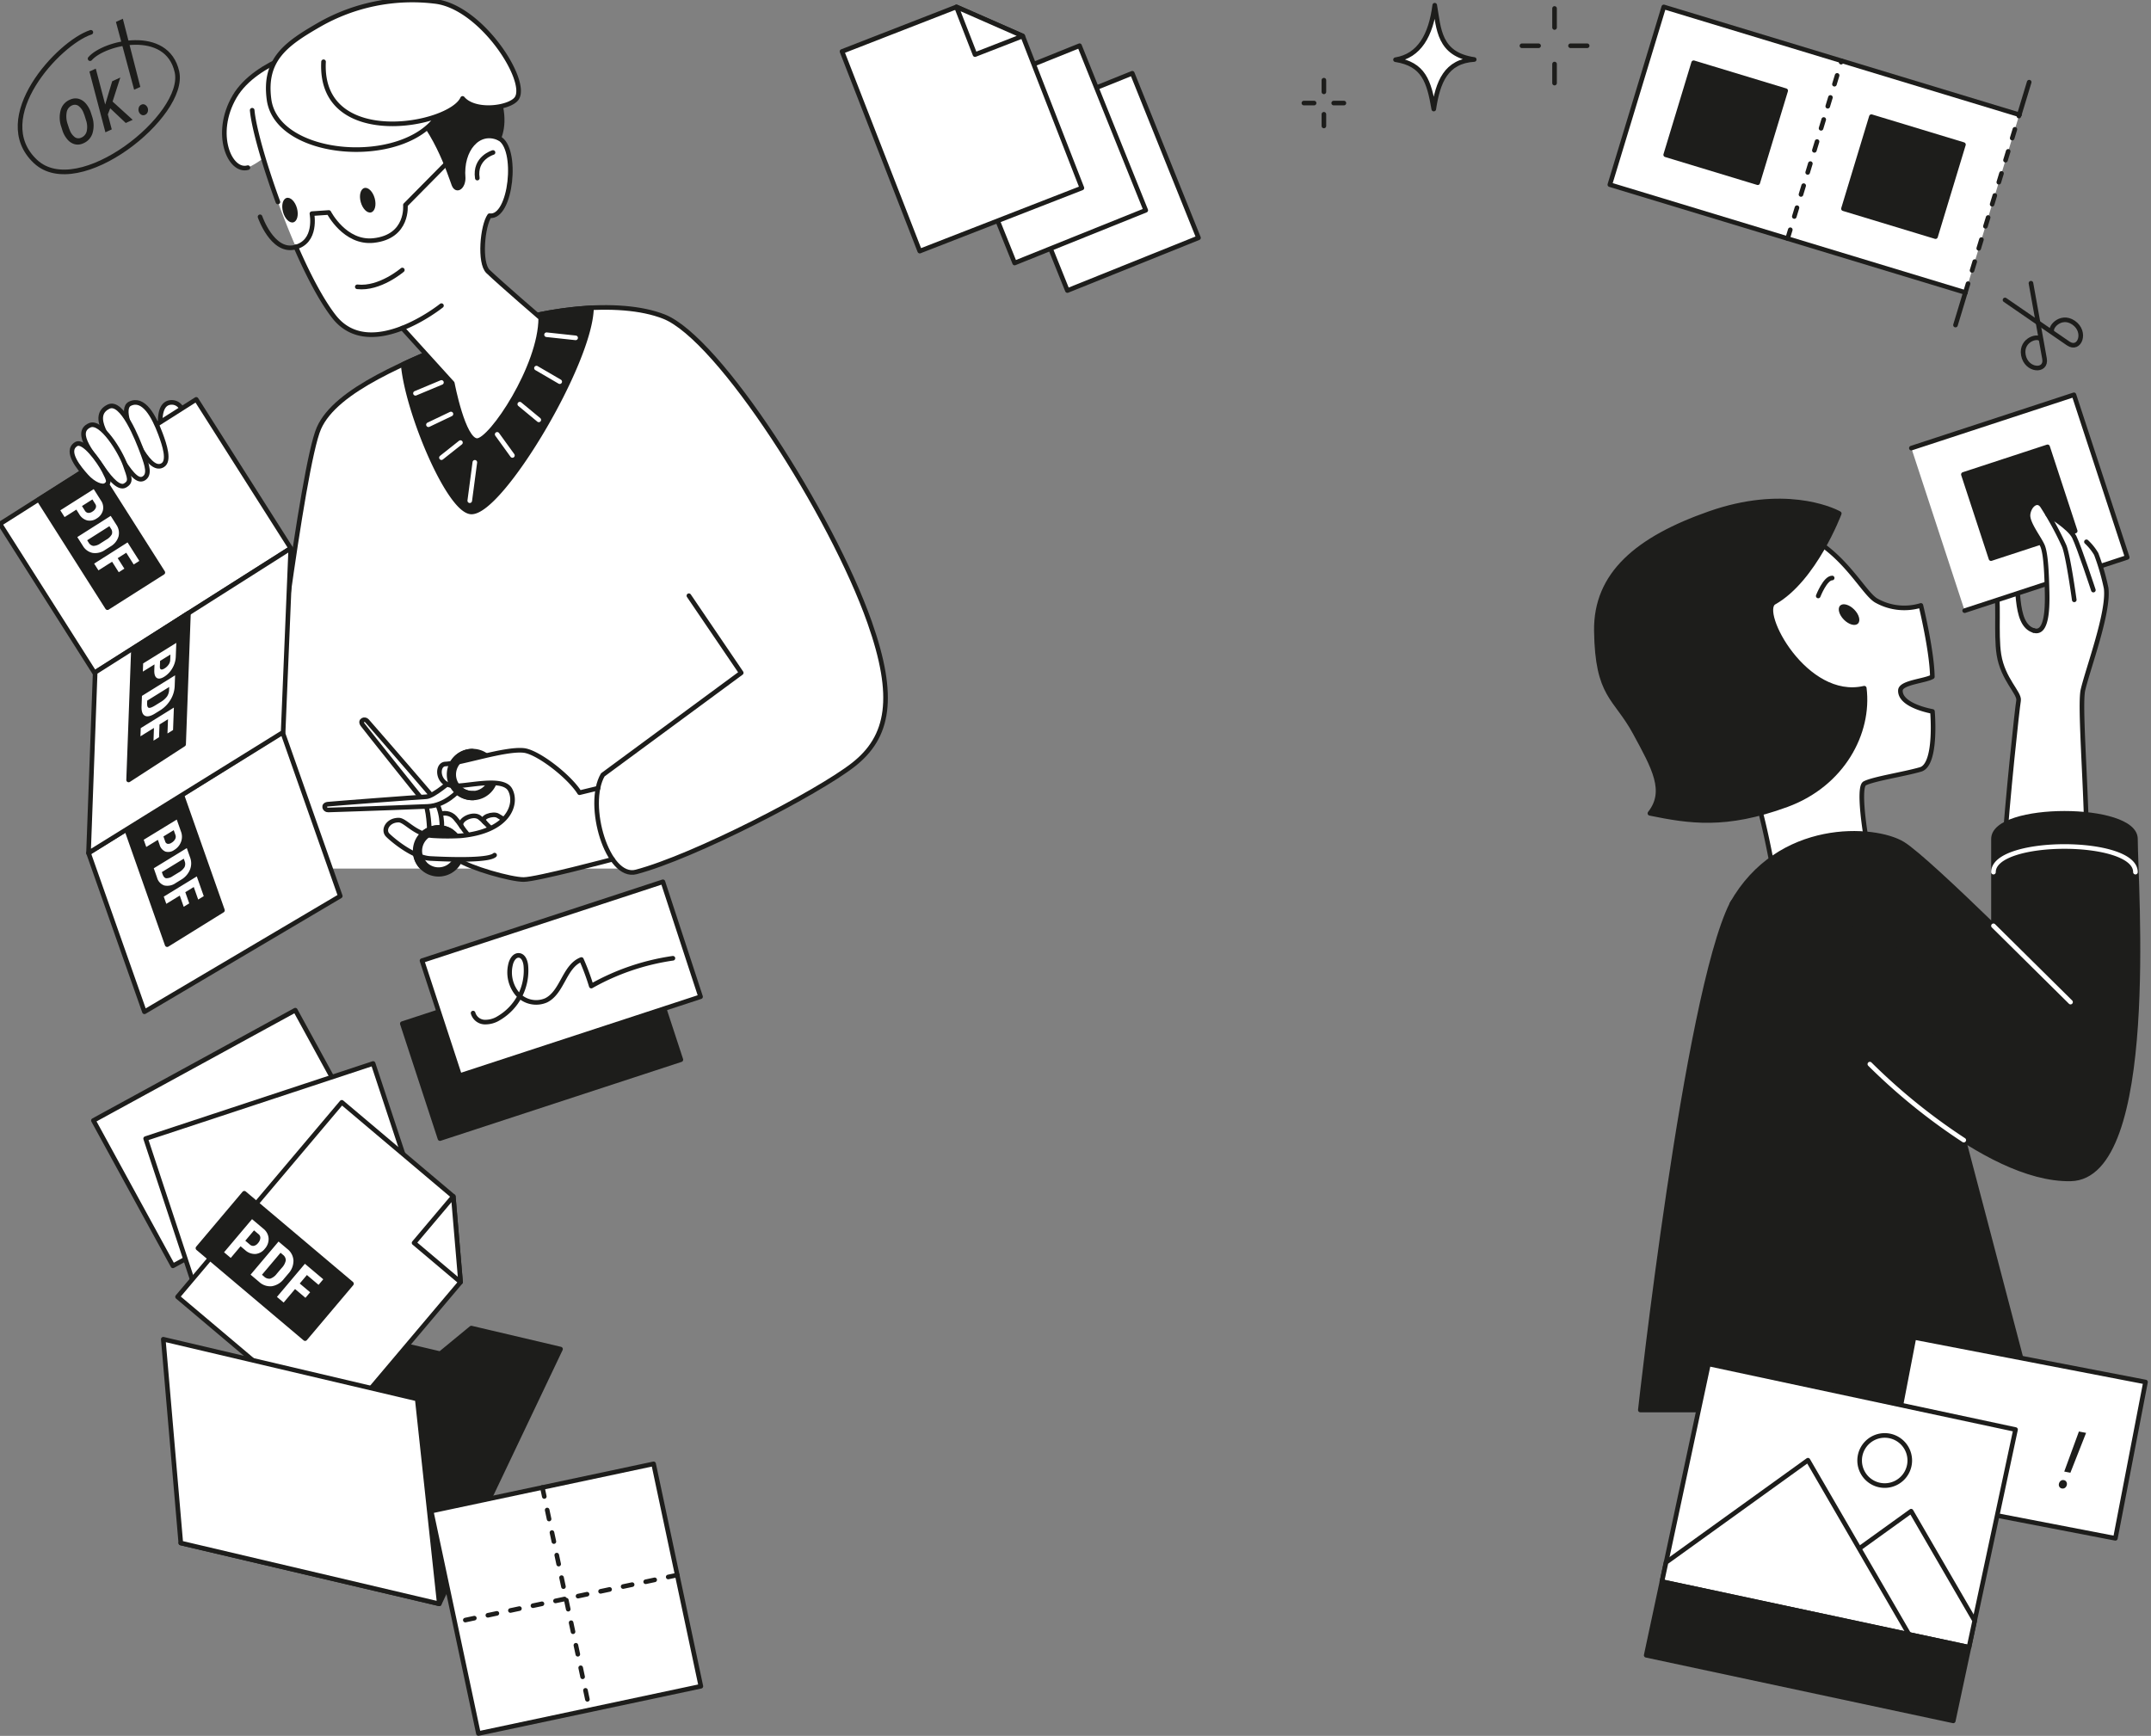 <svg xmlns="http://www.w3.org/2000/svg" width="700" height="565" fill="none">
  <rect width="100%" height="100%" fill="#808080" stroke="none"/>
  <g clip-path="url(#a)">
    <path fill="#fff" d="M661.93 205.252c-7.126-2.02-4.108-17.12-7.137-20.446-2.644-2.9-6.818-1.068-5.49 4.489 1.457 6.1.116 16.849 1.21 23.782 1.269 8.048 6.815 12.538 6.389 14.936-.426 2.398-3.613 31.761-4.875 50.945h19.058"/>
    <path stroke="#1D1D1B" stroke-linecap="round" stroke-linejoin="round" stroke-width="1.5" d="M661.93 205.252c-7.126-2.02-4.108-17.12-7.137-20.446-2.644-2.9-6.818-1.068-5.49 4.489 1.457 6.1.116 16.849 1.21 23.782 1.269 8.048 6.815 12.538 6.389 14.936-.426 2.398-3.613 31.761-4.875 50.945h19.058"/>
    <path fill="#fff" d="m639.358 198.758 52.908-17.345-17.345-52.908-52.908 17.345"/>
    <path stroke="#1D1D1B" stroke-linecap="round" stroke-linejoin="round" stroke-width="1.5" d="m639.358 198.758 52.908-17.345-17.345-52.908-52.908 17.345"/>
    <path fill="#1D1D1B" stroke="#1D1D1B" stroke-linecap="round" stroke-linejoin="round" stroke-width="1.5" d="m647.931 181.821 27.398-8.982-8.982-27.398-27.398 8.982 8.982 27.398Z"/>
    <path fill="#fff" d="M677.861 224.564c1.678-7.142 8.537-25.367 7.545-33.114a73.57 73.57 0 0 0-3.236-11.135 17.564 17.564 0 0 0-3.18-3.961 8.85 8.85 0 0 0-3.565-.7c-.148-.347-.284-.65-.4-.886-1.273-2.566-6.621-6.061-8.612-7.3-.709-1.2-1.347-2.226-1.811-2.867-1.717-2.377-4.359 0-4.623 2.905-.264 2.905 3.9 7.922 4.83 10.431.93 2.509 1.189 8.054 1.321 12.675.132 4.621.634 16.007-4.2 14.638l-1.964 23.1-6.3 50.61c-1.03 15.658 25.6 8.165 25.368-7.573-.251-16.914-2.27-42.158-1.173-46.823ZM283.003 202.556c-12.411-35.219-49-92.435-66.923-99.5-14.679-5.789-41.117-2.824-62.32 5.893-21.203 8.717-44.425 17.8-49.979 30.425-5.554 12.625-16.22 101.976-16.22 101.976l-33.758-91.882-18.174 8.582s3.529 109.458 26.247 124.649h140.269a5.598 5.598 0 0 0 4.871 1.106c18.894-5 59.066-25.8 70.677-34.885 11.611-9.085 13.888-22.008 5.31-46.364Z"/>
    <path fill="#fff" stroke="#1D1D1B" stroke-linecap="round" stroke-linejoin="round" stroke-width="1.5" d="M368.475 23.845 325.811 41.01l21.549 53.557L390.024 77.4l-21.549-53.556Z"/>
    <path fill="#fff" stroke="#1D1D1B" stroke-linecap="round" stroke-linejoin="round" stroke-width="1.5" d="m351.311 14.882-42.665 17.166 21.55 53.557 42.664-17.167-21.549-53.556ZM52.28 139.297c0-.33-1.176-8.324 3.6-8.325 4.778-.001 5.577 8.623 2.515 11.546a3.827 3.827 0 0 1-5.605-1.157 3.826 3.826 0 0 1-.51-2.064Z"/>
    <path fill="#1D1D1B" stroke="#1D1D1B" stroke-linecap="round" stroke-linejoin="round" stroke-width="1.5" d="m58.838 502.219 36.344-72.934 48.086 11.316 10.118-8.33 29.024 6.829-39.451 82.914-84.121-19.795Z"/>
    <path fill="#fff" stroke="#1D1D1B" stroke-linecap="round" stroke-linejoin="round" stroke-width="1.5" d="m114.353 362.188-18.256-33.393-65.698 35.906 25.868 47.316 50.005-27.329 8.081-22.5Z"/>
    <path fill="#fff" stroke="#1D1D1B" stroke-linecap="round" stroke-linejoin="round" stroke-width="1.5" d="m133.852 383.776-12.431-37.626-74.026 24.443 17.614 53.316 56.344-18.605 12.499-21.528Z"/>
    <path fill="#fff" stroke="#1D1D1B" stroke-linecap="round" stroke-linejoin="round" stroke-width="1.5" d="m147.518 389.416-36.286-30.629-53.454 63.308 51.417 43.4 40.686-48.186-2.363-27.893Z"/>
    <path fill="#fff" stroke="#1D1D1B" stroke-linecap="round" stroke-linejoin="round" stroke-width="1.5" d="m134.75 404.538 15.131 12.771-2.363-27.893-12.768 15.122Z"/>
    <path fill="#1D1D1B" stroke="#1D1D1B" stroke-linecap="round" stroke-linejoin="round" stroke-width="1.5" d="m114.379 417.825-34.875-29.44-15.088 17.874 34.874 29.44 15.089-17.874Z"/>
    <path fill="#fff" d="m78.294 405.643-3.2 3.792-2.178-1.839 9.105-10.783 3.675 3.1a4.4 4.4 0 0 1 1.715 3.147 4.666 4.666 0 0 1-1.224 3.381 4.364 4.364 0 0 1-3.054 1.709 4.694 4.694 0 0 1-3.384-1.283l-1.455-1.224Zm1.532-1.814 1.5 1.264a1.564 1.564 0 0 0 1.308.406 2.353 2.353 0 0 0 1.342-.9c.407-.434.665-.988.736-1.579a1.464 1.464 0 0 0-.524-1.273l-1.519-1.282-2.843 3.364ZM81.547 414.885l9.1-10.784 2.853 2.409a5.126 5.126 0 0 1 2 3.742 6.161 6.161 0 0 1-1.632 4.256l-1.477 1.747a6.17 6.17 0 0 1-3.94 2.388 5.26 5.26 0 0 1-4.115-1.4l-2.79-2.358Zm9.752-7.13-6.048 7.161.652.551a2.404 2.404 0 0 0 2.019.72 4.465 4.465 0 0 0 2.139-1.587l1.583-1.874A4.992 4.992 0 0 0 93 410.263a2.226 2.226 0 0 0-.908-1.838l-.793-.67ZM99.403 422.42l-3.385-2.859-3.715 4.4-2.179-1.839 9.106-10.783 5.972 5.042-1.532 1.814-3.793-3.2-2.333 2.763 3.386 2.858-1.527 1.804Z"/>
    <path fill="#fff" stroke="#1D1D1B" stroke-linecap="round" stroke-linejoin="round" stroke-width="1.5" d="m58.838 502.219-5.702-66.323 82.645 19.448 7.178 66.67-84.121-19.795Z"/>
    <path stroke="#1D1D1B" stroke-linecap="round" stroke-linejoin="round" stroke-width="1.5" d="M61.876 282.699C39.159 267.508 35.625 158.05 35.625 158.05l18.178-8.582 33.758 91.879s10.667-89.355 16.22-101.976c5.553-12.621 28.776-21.708 49.979-30.425 21.203-8.717 47.641-11.682 62.32-5.892 17.922 7.067 54.513 64.283 66.923 99.5 8.582 24.356 6.305 37.277-5.306 46.364-11.611 9.087-51.783 29.883-70.677 34.885-9.34 2.473-16.533-21.863-10.854-31.6l45.056-33.212-17.038-25.1"/>
    <path fill="#fff" d="M158.678 275.491c-6.437-1.7-7.573-5.873-10.6-9.28-3.027-3.407-9.087-.379-6.436 2.65s3.029 7.951 7.193 10.827c4.164 2.876 17.418 6.59 21.57 6.59 4.152 0 28.927-6.587 28.927-6.587"/>
    <path stroke="#1D1D1B" stroke-linecap="round" stroke-linejoin="round" stroke-width="1.5" d="M158.678 275.491c-6.437-1.7-7.573-5.873-10.6-9.28-3.027-3.407-9.087-.379-6.436 2.65s3.029 7.951 7.193 10.827c4.164 2.876 17.418 6.59 21.57 6.59 4.152 0 28.927-6.587 28.927-6.587"/>
    <path stroke="#1D1D1B" stroke-linecap="round" stroke-linejoin="round" stroke-width="3" d="M153.764 258.96a6.863 6.863 0 1 0 0-13.727 6.863 6.863 0 0 0 0 13.727Z"/>
    <path fill="#fff" stroke="#1D1D1B" stroke-linecap="round" stroke-linejoin="round" stroke-width="1.5" d="M143.757 269.986s.668-6.407-3.09-10.806c-9.753-11.415-20.749-23.979-21.223-24.533-.738-.864-2.491-.2-1.439 1.229s18.46 23.243 20.017 25.066c1.557 1.823 1.737 9.8 1.737 9.8l3.998-.756Z"/>
    <path fill="#fff" stroke="#1D1D1B" stroke-linecap="round" stroke-linejoin="round" stroke-width="1.5" d="M149.218 257.368s-4.236 4.852-10.017 5.1c-15 .633-31.689 1.137-32.418 1.167-1.135.048-1.84-1.691-.08-1.891 1.76-.2 29.591-2.311 31.987-2.412 2.396-.101 8.362-5.406 8.362-5.406l2.166 3.442Z"/>
    <path stroke="#1D1D1B" stroke-linecap="round" stroke-linejoin="round" stroke-width="3" d="M142.725 283.805a6.863 6.863 0 1 0 0-13.727 6.863 6.863 0 0 0 0 13.727Z"/>
    <path stroke="#1D1D1B" stroke-linecap="round" stroke-linejoin="round" stroke-width="1.5" d="M150.222 269.029c-1.262-2.02 3.494-4.531 5.723-3.016 2.229 1.515 5.257 6.31 8.16 5.679"/>
    <path stroke="#1D1D1B" stroke-linecap="round" stroke-linejoin="round" stroke-width="1.5" d="M157.785 267.657c-1.84-1.649 2.813-3.124 4.3-2.113 1.487 1.011 5.541 3.1 5.541 3.1"/>
    <path fill="#fff" stroke="#1D1D1B" stroke-linecap="round" stroke-linejoin="round" stroke-width="1.5" d="M562.308 171.793c31.817-6.872 42.08 20.312 48.407 23.742a18.55 18.55 0 0 0 14.4 1.52s3.625 14.88 3.724 23.224c-2.417 1.394-10.258 1.838-10.386 4.409-.253 5.048 10.425 6.871 10.425 6.871s1.548 17.3-3.862 18.875c-5.41 1.575-15.293 3.056-18.175 4.544-3.1 1.6 2.439 30.145 1.664 22.048l-30.187 13.795s-5.8-36.853-11.295-41.042c-4.881-3.724-30.915-17.78-32.991-40.178-1.937-20.928 9.035-33.652 28.276-37.808Z"/>
    <path stroke="#1D1D1B" stroke-linecap="round" stroke-linejoin="round" stroke-width="1.5" d="M596.243 188.129c-2.268 0-4.537 5.849-4.537 5.849"/>
    <path fill="#1D1D1B" d="M604.636 202.966c.923-.915.373-2.966-1.228-4.581-1.601-1.616-3.648-2.183-4.57-1.268-.923.915-.373 2.966 1.228 4.581 1.601 1.615 3.647 2.183 4.57 1.268Z"/>
    <path fill="#1D1D1B" stroke="#1D1D1B" stroke-linecap="round" stroke-linejoin="round" stroke-width="1.5" d="M598.548 167.137s-8.079 21.553-21.2 28.933c-5.321 2.992 10.223 32.373 29.344 27.924 1.821 14.577-7.136 31.316-25.237 37.948-19.914 7.3-31.652 5.4-44.525 2.781 5.679-7.194 1.416-14.745-4.9-26.357-6.316-11.612-12.213-11.674-12.522-33-.269-18.552 13.441-30.025 36.853-38.228 23.858-8.361 39.442-1.516 42.187-.001Z"/>
    <path stroke="#1D1D1B" stroke-linecap="round" stroke-linejoin="round" stroke-width="1.5" d="M661.93 205.252c4.833 1.369 4.331-10.017 4.2-14.638-.131-4.621-.4-10.167-1.321-12.675-.921-2.508-5.094-7.527-4.83-10.431.264-2.904 2.906-5.282 4.623-2.905a101.667 101.667 0 0 1 7.134 13.072c1.321 3.168 3.289 17.56 3.289 17.56"/>
    <path stroke="#1D1D1B" stroke-linecap="round" stroke-linejoin="round" stroke-width="1.5" d="M678.99 176.354a17.592 17.592 0 0 1 3.18 3.961 73.56 73.56 0 0 1 3.233 11.135c.992 7.747-5.867 25.972-7.546 33.115-1.1 4.666.923 29.908 1.176 46.82.235 15.738-28.039 23.231-27.009 7.573"/>
    <path stroke="#1D1D1B" stroke-linecap="round" stroke-linejoin="round" stroke-width="1.5" d="M681.246 192.067s-4.65-14.128-6.222-17.3c-1.572-3.172-8.644-7.353-8.644-7.353"/>
    <path fill="#1D1D1B" stroke="#1D1D1B" stroke-linecap="round" stroke-linejoin="round" stroke-width="1.5" d="M694.938 273.065c0-11.123-46.2-11.123-46.2 0v28.278c-12.179-11.827-25.122-23.987-29.522-26.677-9.087-5.553-40.415-7.551-55.627 19.563l44.922 52.124s36.956 37.862 65.3 37.358c28.344-.504 21.127-95.919 21.127-110.646Z"/>
    <path fill="#1D1D1B" stroke="#1D1D1B" stroke-linecap="round" stroke-linejoin="round" stroke-width="1.5" d="M625.271 319.092c3.583 12.758 36.853 139.839 36.853 139.839h-128.31s14.848-134.89 29.772-164.7c5.748-11.484 57.746 10.835 61.685 24.861Z"/>
    <path fill="#fff" stroke="#1D1D1B" stroke-linecap="round" stroke-linejoin="round" stroke-width="1.5" d="M63.858 129.993 0 170.531l30.763 48.46 63.857-40.538-30.762-48.46Z"/>
    <path fill="#1D1D1B" stroke="#1D1D1B" stroke-linecap="round" stroke-linejoin="round" stroke-width="1.5" d="M52.991 186.341 30.66 151.178l-18.022 11.445 22.331 35.164 18.022-11.446Z"/>
    <path fill="#fff" d="m24.848 165.872-3.825 2.428-1.394-2.2 10.874-6.9 2.353 3.706a4.03 4.03 0 0 1 .634 3.211 4.26 4.26 0 0 1-1.987 2.612 3.991 3.991 0 0 1-3.127.655 4.271 4.271 0 0 1-2.6-2.042l-.928-1.47Zm1.83-1.161.958 1.509a1.413 1.413 0 0 0 1.027.71 2.154 2.154 0 0 0 1.413-.415 2.556 2.556 0 0 0 1.073-1.172 1.335 1.335 0 0 0-.108-1.252l-.973-1.533-3.39 2.153ZM25.155 174.807l10.875-6.9 1.826 2.876a4.69 4.69 0 0 1 .718 3.806 5.604 5.604 0 0 1-2.583 3.259l-1.763 1.12a5.637 5.637 0 0 1-4.083 1 4.803 4.803 0 0 1-3.2-2.345l-1.79-2.816Zm10.44-3.545-7.222 4.584.416.658a2.183 2.183 0 0 0 1.562 1.179 4.075 4.075 0 0 0 2.3-.8l1.89-1.2a4.565 4.565 0 0 0 1.855-1.774 2.04 2.04 0 0 0-.291-1.851l-.51-.796ZM38.643 186.246l-2.167-3.417-4.437 2.816-1.4-2.2 10.874-6.9 3.825 6.022-1.825 1.162-2.43-3.825-2.78 1.772 2.168 3.414-1.828 1.156Z"/>
    <path fill="#fff" stroke="#1D1D1B" stroke-linecap="round" stroke-linejoin="round" stroke-width="1.5" d="m91.942 238.287-63.138 39.35 18.202 51.686 63.727-37.671-18.791-53.365Z"/>
    <path fill="#1D1D1B" stroke="#1D1D1B" stroke-linecap="round" stroke-linejoin="round" stroke-width="1.5" d="m54.4 307.468-13.21-37.517 17.993-11.164 13.21 37.517L54.4 307.468Z"/>
    <path fill="#fff" d="m51.377 273.36-3.78 2.312-.827-2.343 10.752-6.573 1.394 3.953a4.69 4.69 0 0 1-.024 3.349 5.175 5.175 0 0 1-2.209 2.6 3.27 3.27 0 0 1-2.852.514 3.334 3.334 0 0 1-1.9-2.245l-.553-1.567Zm1.81-1.106.567 1.61a1.087 1.087 0 0 0 .77.787c.466.053.935-.074 1.312-.355a3 3 0 0 0 1.148-1.158 1.603 1.603 0 0 0 .13-1.3l-.575-1.633-3.352 2.049ZM50.04 282.613l10.752-6.573 1.08 3.068a5.479 5.479 0 0 1-.056 3.972 6.774 6.774 0 0 1-2.844 3.235l-1.742 1.066a4.7 4.7 0 0 1-3.753.826 3.691 3.691 0 0 1-2.377-2.589l-1.06-3.005Zm9.769-3.123-7.142 4.365.247.7c.274.782.659 1.215 1.154 1.3a3.564 3.564 0 0 0 2.153-.7l1.867-1.142a5.242 5.242 0 0 0 1.94-1.739 2.412 2.412 0 0 0 .08-1.927l-.3-.857ZM59.78 295.137l-1.278-3.641-4.386 2.682-.825-2.344 10.752-6.573 2.262 6.423-1.81 1.107-1.437-4.08-2.755 1.683 1.283 3.642-1.805 1.101Z"/>
    <path fill="#fff" stroke="#1D1D1B" stroke-linecap="round" stroke-linejoin="round" stroke-width="1.5" d="m94.622 178.452-63.65 40.381-2.168 58.804 63.334-39.299 2.484-59.886Z"/>
    <path fill="#1D1D1B" stroke="#1D1D1B" stroke-linecap="round" stroke-linejoin="round" stroke-width="1.5" d="m41.852 253.869 1.576-42.684 17.899-11.61-1.576 42.684-17.9 11.61Z"/>
    <path fill="#fff" d="m50.277 216.248-3.792 2.353.1-2.666 10.785-6.691-.166 4.5a7.95 7.95 0 0 1-1.107 3.74 7.784 7.784 0 0 1-2.623 2.765c-1.055.655-1.875.788-2.46.4s-.852-1.262-.8-2.621l.063-1.78Zm1.815-1.126-.068 1.831c-.02.509.1.816.365.926.265.11.65 0 1.17-.318a4.261 4.261 0 0 0 1.3-1.223c.308-.422.491-.922.529-1.444l.068-1.859-3.364 2.087ZM46.193 226.498l10.785-6.692-.128 3.491a9.282 9.282 0 0 1-1.336 4.431 10.12 10.12 0 0 1-3.34 3.441l-1.75 1.085c-1.417.879-2.512 1.113-3.285.7-.774-.413-1.13-1.424-1.072-3.035l.126-3.421Zm8.87-2.9-7.16 4.445-.03.8c-.031.889.137 1.396.506 1.521.368.125 1.022-.095 1.96-.658l1.874-1.162a7.154 7.154 0 0 0 2.127-1.825 4.123 4.123 0 0 0 .69-2.148l.034-.973ZM49.954 241.069l.149-4.14-4.4 2.73.1-2.668 10.785-6.691-.271 7.308-1.814 1.121.172-4.642-2.763 1.714-.153 4.144-1.805 1.124Z"/>
    <path fill="#fff" stroke="#1D1D1B" stroke-linecap="round" stroke-linejoin="round" stroke-width="1.5" d="M52.968 151.392c-1.9 1.181-4.109-.371-6.773-4.6-3.952-6.28-6.854-13.974-3.9-15.387 4.43-2.119 7.75 4.009 9.91 9.784 1.424 3.802 3.007 8.808.763 10.203Z"/>
    <path fill="#fff" stroke="#1D1D1B" stroke-linecap="round" stroke-linejoin="round" stroke-width="1.5" d="M35.358 132.348c-6.318 2.97.584 11.4 3.638 16.194 3.053 4.794 5.57 8.423 7.72 7.212 2.151-1.211 1.185-4.238-.157-7.915-1.914-5.25-6.856-17.535-11.201-15.491Z"/>
    <path fill="#fff" stroke="#1D1D1B" stroke-linecap="round" stroke-linejoin="round" stroke-width="1.5" d="M29.194 138.429c-5.5 2.43 1.72 10.188 4.33 14.01 2.61 3.822 5.332 6.632 7.17 5.578 2.142-1.23 1.5-2.538.005-6.772s-7.72-14.489-11.505-12.816Z"/>
    <path fill="#fff" stroke="#1D1D1B" stroke-linecap="round" stroke-linejoin="round" stroke-width="1.5" d="M24.733 144.581c-3.63 2.322 1.1 7.881 3.363 10.411 2.263 2.53 5.166 3.785 6.385 2.878 1.219-.907.926-1.65-.594-4.591-1.52-2.941-6.658-10.296-9.154-8.698ZM311.258 2.25 274.02 16.75l25.295 64.982 52.765-20.549-19.252-49.46-21.57-9.475Z"/>
    <path fill="#fff" stroke="#1D1D1B" stroke-linecap="round" stroke-linejoin="round" stroke-width="1.5" d="m317.3 17.771 15.528-6.047-21.57-9.475 6.042 15.522Z"/>
    <path fill="#fff" d="m657.139 37.346-57.848-17.548L541.442 2.25 523.893 60.1l57.849 17.548 57.849 17.548"/>
    <path stroke="#1D1D1B" stroke-linecap="round" stroke-linejoin="round" stroke-width="1.5" d="m657.139 37.346-57.848-17.548L541.442 2.25 523.893 60.1l57.849 17.548 57.849 17.548"/>
    <path fill="#1D1D1B" stroke="#1D1D1B" stroke-linecap="round" stroke-linejoin="round" stroke-width="1.5" d="m581.115 29.512-29.957-9.088-9.088 29.957 29.957 9.088 9.088-29.957ZM638.963 47.06l-29.957-9.088-9.087 29.957 29.957 9.087 9.087-29.957Z"/>
    <path stroke="#1D1D1B" stroke-dasharray="3 4.5" stroke-linecap="round" stroke-linejoin="round" stroke-width="1.5" d="m581.742 77.647 17.549-57.849M639.591 95.195l17.548-57.849"/>
    <path stroke="#1D1D1B" stroke-linecap="round" stroke-linejoin="round" stroke-width="1.5" d="m657.139 37.346 3.218-10.606M636.374 105.801l3.217-10.606M652.488 97.63l20.552 14.148c3.71 2.554 6.128-3.751 1.765-6.755s-8.482 2.131-6.7 3.358"/>
    <path stroke="#1D1D1B" stroke-linecap="round" stroke-linejoin="round" stroke-width="1.5" d="m660.936 92.18 4.411 24.558c.8 4.434-5.945 4.035-6.882-1.178-.937-5.213 5.44-6.848 5.823-4.718"/>
    <path stroke="#fff" stroke-linecap="round" stroke-linejoin="round" stroke-width="1.5" d="M639.066 371.091a194.727 194.727 0 0 1-30.558-24.738M648.735 283.862c0-11.122 46.2-11.122 46.2 0M648.735 301.343l25.078 24.817"/>
    <path fill="#fff" stroke="#1D1D1B" stroke-linecap="round" stroke-linejoin="round" stroke-width="1.5" d="m212.703 476.459-72.391 15.38 15.38 72.39 72.39-15.379-15.379-72.391Z"/>
    <path stroke="#1D1D1B" stroke-dasharray="3 4.5" stroke-linecap="round" stroke-linejoin="round" stroke-width="1.5" d="m176.507 484.15 15.378 72.39M220.39 512.655 148 528.034"/>
    <path fill="#fff" stroke="#1D1D1B" stroke-linecap="round" stroke-linejoin="round" stroke-width="1.5" d="m698.214 449.824-75.348-14.523-9.806 50.874 75.348 14.523 9.806-50.874Z"/>
    <path fill="#1D1D1B" d="M670.047 482.911a1.64 1.64 0 0 1 .555-.908 1.221 1.221 0 0 1 1.017-.245 1.12 1.12 0 0 1 .831.547 1.362 1.362 0 0 1 .144 1.056 1.542 1.542 0 0 1-.55.877 1.256 1.256 0 0 1-1 .24 1.146 1.146 0 0 1-.841-.528 1.281 1.281 0 0 1-.156-1.039Zm3.72-3.559-2-.385 4.776-13.038 2.332.449-5.108 12.974Z"/>
    <path fill="#fff" stroke="#1D1D1B" stroke-linecap="round" stroke-linejoin="round" stroke-width="1.5" d="m655.918 465.297-99.925-21.359-15.146 70.854 99.925 21.36 15.146-70.855Z"/>
    <path fill="#fff" stroke="#1D1D1B" stroke-linecap="round" stroke-linejoin="round" stroke-width="1.5" d="M613.339 483.528a8.158 8.158 0 1 0 0-16.316 8.158 8.158 0 0 0 0 16.316ZM578.838 522.914l61.933 13.239 1.844-8.624-20.675-35.658-43.102 31.043Z"/>
    <path fill="#fff" stroke="#1D1D1B" stroke-linecap="round" stroke-linejoin="round" stroke-width="1.5" d="m588.362 475.272-46.177 33.258-1.338 6.263 80.393 17.185-32.878-56.706Z"/>
    <path fill="#1D1D1B" stroke="#1D1D1B" stroke-linecap="round" stroke-linejoin="round" stroke-width="1.5" d="m640.772 536.152-99.925-21.36-5.123 23.967 99.924 21.36 5.124-23.967Z"/>
    <path fill="#1D1D1B" d="M19.903 41.154a9.146 9.146 0 0 1-.146-5.35 5.178 5.178 0 0 1 3.062-3.386 4.146 4.146 0 0 1 2.767-.264c.93.271 1.755.817 2.369 1.565a8.5 8.5 0 0 1 1.629 2.976l.413 1.282a9.01 9.01 0 0 1 .127 5.326 5.212 5.212 0 0 1-3.065 3.364 4.149 4.149 0 0 1-2.763.268 4.742 4.742 0 0 1-2.365-1.557 8.417 8.417 0 0 1-1.628-2.966l-.4-1.258Zm2.8 1.217a5.09 5.09 0 0 0 1.627 2.258 2.037 2.037 0 0 0 2.03.2 3.01 3.01 0 0 0 1.843-2.04 6.7 6.7 0 0 0-.216-3.689l-.461-1.477-.332-.887a5.032 5.032 0 0 0-1.648-2.26 2.065 2.065 0 0 0-2.031-.2 2.958 2.958 0 0 0-1.812 2.24 7.637 7.637 0 0 0 .34 3.95l.4 1.246.26.66ZM35.867 35.25l-.78 1.986 1.282 4.883-2.066.944-5.2-19.782 2.065-.945 3.067 11.683 2.278-7.578 2.637-1.207-2.514 7.817 6.548 5.95-2.256 1.028-5.061-4.779ZM45.664 28.281l-2.012.921L37.73 7.13l2.246-1.028 5.688 22.18Zm-.465 8.12a2.084 2.084 0 0 1-.055-1.307 1.5 1.5 0 0 1 .819-1 1.251 1.251 0 0 1 1.258.014 1.95 1.95 0 0 1 .863 2.273 1.553 1.553 0 0 1-.822.965 1.277 1.277 0 0 1-1.235.011 1.766 1.766 0 0 1-.824-.956h-.004Z"/>
    <path stroke="#1D1D1B" stroke-linecap="round" stroke-linejoin="round" stroke-width="1.5" d="M29.567 10.512C19.074 13.92-3.497 38.407 11.519 52.54 25.528 65.721 60.74 37.521 57.585 23.385c-3.237-14.5-23.727-9.567-28.271-4.29"/>
    <path fill="#1D1D1B" stroke="#1D1D1B" stroke-linecap="round" stroke-linejoin="round" stroke-width="1.5" d="m209.319 307.5-78.39 25.677 12.255 37.413 78.39-25.676-12.255-37.414Z"/>
    <path fill="#fff" stroke="#1D1D1B" stroke-linecap="round" stroke-linejoin="round" stroke-width="1.5" d="m215.728 287.005-78.39 25.676 12.254 37.413 78.39-25.676-12.254-37.413Z"/>
    <path stroke="#1D1D1B" stroke-linecap="round" stroke-linejoin="round" stroke-width="1.5" d="M153.96 329.741a4.045 4.045 0 0 0 3.632 2.927 8.204 8.204 0 0 0 4.747-1.284 17.97 17.97 0 0 0 8.782-17.173c-.154-1.4-.777-3.071-2.174-3.236-1.487-.175-2.481 1.508-2.8 2.97a10.95 10.95 0 0 0 2.263 9.6 8.14 8.14 0 0 0 9.319 2.045c5.346-2.656 5.905-11.14 11.478-13.28a73.88 73.88 0 0 1 3.214 8.64 76.06 76.06 0 0 1 26.563-9.05"/>
    <path fill="#fff" stroke="#1D1D1B" stroke-linecap="round" stroke-linejoin="round" stroke-width="1.5" d="M466.903 1.7c-1.245 9.746-4.98 16.485-12.761 17.73 9.13 1.451 10.893 6.947 12.449 16.071 1.349-8.813 3.943-15.553 13.168-16.137-11.61-1.697-11.507-9.992-12.856-17.665Z"/>
    <path stroke="#1D1D1B" stroke-linecap="round" stroke-linejoin="round" stroke-width="1.5" d="M505.897 2.753v6.2M505.897 20.844v6.2M516.514 14.898h-5.419M500.699 14.898h-5.419M430.834 26.096v3.802M430.834 37.192v3.802M437.346 33.545h-3.323M427.646 33.545h-3.323"/>
    <path fill="#1D1D1B" stroke="#1D1D1B" stroke-linecap="round" stroke-linejoin="round" stroke-width="1.5" d="M192.487 100.181a121.278 121.278 0 0 0-38.731 8.765c-7.561 3.108-15.375 6.265-22.557 9.611 1.322 15.534 15.023 48.075 22.251 48.075 9.704-.003 38.74-48.474 39.037-66.451Z"/>
    <path stroke="#fff" stroke-linecap="round" stroke-linejoin="round" stroke-width="1.5" d="m135.203 128.012 8.456-3.534M139.431 138.245l7.32-3.497M143.659 148.963l6.184-4.908M152.872 162.972l1.655-12.495M161.793 141.374l4.961 6.868M169.153 131.546l6.185 5.117M174.58 119.809l7.573 4.417M177.862 108.946l9.465 1.018"/>
    <path fill="#fff" d="M158.831 88.383c-2.93-2.777-1.845-14.893.478-18.174 7.068 1.01 9.465-22.213 3.029-25.242l-1.893-7.068-21.014-25.178-41.428 16.725 5.771-14.264s-20.382 4.165-27.45 16.281c-7.068 12.116-1.443 25.028 4.354 23.1a28.136 28.136 0 0 0 5.01-3.054c5.074 16.9 14.548 40.675 22.975 51.518 5.982 7.7 14.918 6.654 22.264 3.77l16.266 17.932s3.534 18.679 8.077 18.679 20.7-24.232 20.7-39.882c-.001.003-12.386-10.638-17.139-15.143Z"/>
    <path stroke="#1D1D1B" stroke-linecap="round" stroke-linejoin="round" stroke-width="1.5" d="M80.681 54.56c-5.869 1.7-11.422-10.98-4.354-23.1 7.068-12.12 27.45-16.282 27.45-16.282M130.93 106.793l16.263 17.936s3.534 18.679 8.077 18.679 20.7-24.232 20.7-39.882c0 0-12.385-10.64-17.138-15.145-2.93-2.777-1.845-14.893.478-18.174 7.068 1.01 9.465-22.213 3.029-25.242"/>
    <path stroke="#1D1D1B" stroke-linecap="round" stroke-linejoin="round" stroke-width="1.5" d="M160.445 49.637s-6.115 1.767-5.11 8.33M116.272 93.356c7.329.832 14.658-5.478 14.658-5.478"/>
    <path fill="#1D1D1B" d="M95.473 72.363c1.252-.347 1.774-2.406 1.166-4.597-.608-2.192-2.117-3.686-3.369-3.339-1.252.348-1.774 2.406-1.166 4.597.608 2.192 2.117 3.687 3.369 3.34ZM120.768 69.13c1.253-.347 1.776-2.405 1.169-4.598-.607-2.192-2.115-3.688-3.368-3.341-1.253.347-1.776 2.405-1.169 4.598.608 2.192 2.115 3.688 3.368 3.341Z"/>
    <path stroke="#1D1D1B" stroke-linecap="round" stroke-linejoin="round" stroke-width="1.5" d="M147.698 50.773 131.931 66.73s1.07 10.32-10.358 11.555c-9.34 1.01-14.559-9.127-14.559-9.127l-5.508.377s1.835 9.3-5.688 10.98c-7.224 1.61-11.192-9.95-11.192-9.95"/>
    <path fill="#1D1D1B" stroke="#1D1D1B" stroke-linecap="round" stroke-linejoin="round" stroke-width="1.5" d="M130.93 32.977c10.142 6.247 15.821 24.611 16.768 27.072.947 2.461 3.029.7 3.029-2.083-.82-9.328 5.048-15.975 11.611-13 1.515-3.66 2.12-10.245-2.819-19.11-5.589-10.027-28.589 7.121-28.589 7.121Z"/>
    <path fill="#fff" d="M142.473 37.717C131.094 54.56 90.126 51.43 87.557 32.41c-1.764-13.062 5.619-18.174 16.22-24.295A60.906 60.906 0 0 1 141.451.44c15.145 1.617 30.668 25.912 26.693 31.592-2.23 3.184-13.617 4.732-17.606 0-4.039 9.087-46.761 16.848-45.246-11.927"/>
    <path stroke="#1D1D1B" stroke-linecap="round" stroke-linejoin="round" stroke-width="1.5" d="M142.473 37.717C131.094 54.56 90.126 51.43 87.557 32.41c-1.764-13.062 5.619-18.174 16.22-24.295A60.906 60.906 0 0 1 141.451.44c15.145 1.617 30.668 25.912 26.693 31.592-2.23 3.184-13.617 4.732-17.606 0-4.039 9.087-46.761 16.848-45.246-11.927M96.267 80.33c3.964 9.1 8.3 17.421 12.4 22.689 11.771 15.145 34.993-3.534 34.993-3.534M82.069 35.88c.475 5.458 3.78 17.276 8.372 29.841"/>
    <path fill="#fff" d="M160.95 278.329c-1.783 1.61-11.747 1.571-20.832 1.1-5.867-.3-13.062-6.667-14-7.683-1.525-1.649.094-4.816 3.637-4.816 2.224 0 5.439 4.84 11.342 5.1a73.82 73.82 0 0 0 8.9.011c15.776-1.515 18.451-10.474 16.027-14.971-2.424-4.497-14.625-.806-18.825-1.331-5.048-.631-5.175-6.941-2.272-7.067 5.3-.231 19.2-5.049 25.494-4.418 4.509.452 14.767 8.33 18.174 13.757l6.009-1.457"/>
    <path stroke="#1D1D1B" stroke-linecap="round" stroke-linejoin="round" stroke-width="1.5" d="M160.95 278.329c-1.783 1.61-11.747 1.571-20.832 1.1-5.867-.3-13.062-6.667-14-7.683-1.525-1.649.094-4.816 3.637-4.816 2.224 0 5.439 4.84 11.342 5.1a73.82 73.82 0 0 0 8.9.011c15.776-1.515 18.451-10.474 16.027-14.971-2.424-4.497-14.625-.806-18.825-1.331-5.048-.631-5.175-6.941-2.272-7.067 5.3-.231 19.2-5.049 25.494-4.418 4.509.452 14.767 8.33 18.174 13.757l6.009-1.457"/>
    <path stroke="#1D1D1B" stroke-linecap="round" stroke-linejoin="round" stroke-width="3" d="M153.953 258.957a6.862 6.862 0 1 1-.378-13.72M146.328 271.1a6.867 6.867 0 0 0-8.813 1.38 6.865 6.865 0 0 0-.008 8.92"/>
  </g>
  <defs>
    <clipPath id="a">
      <path fill="#fff" d="M0 0h700v565H0z"/>
    </clipPath>
  </defs>
</svg>
